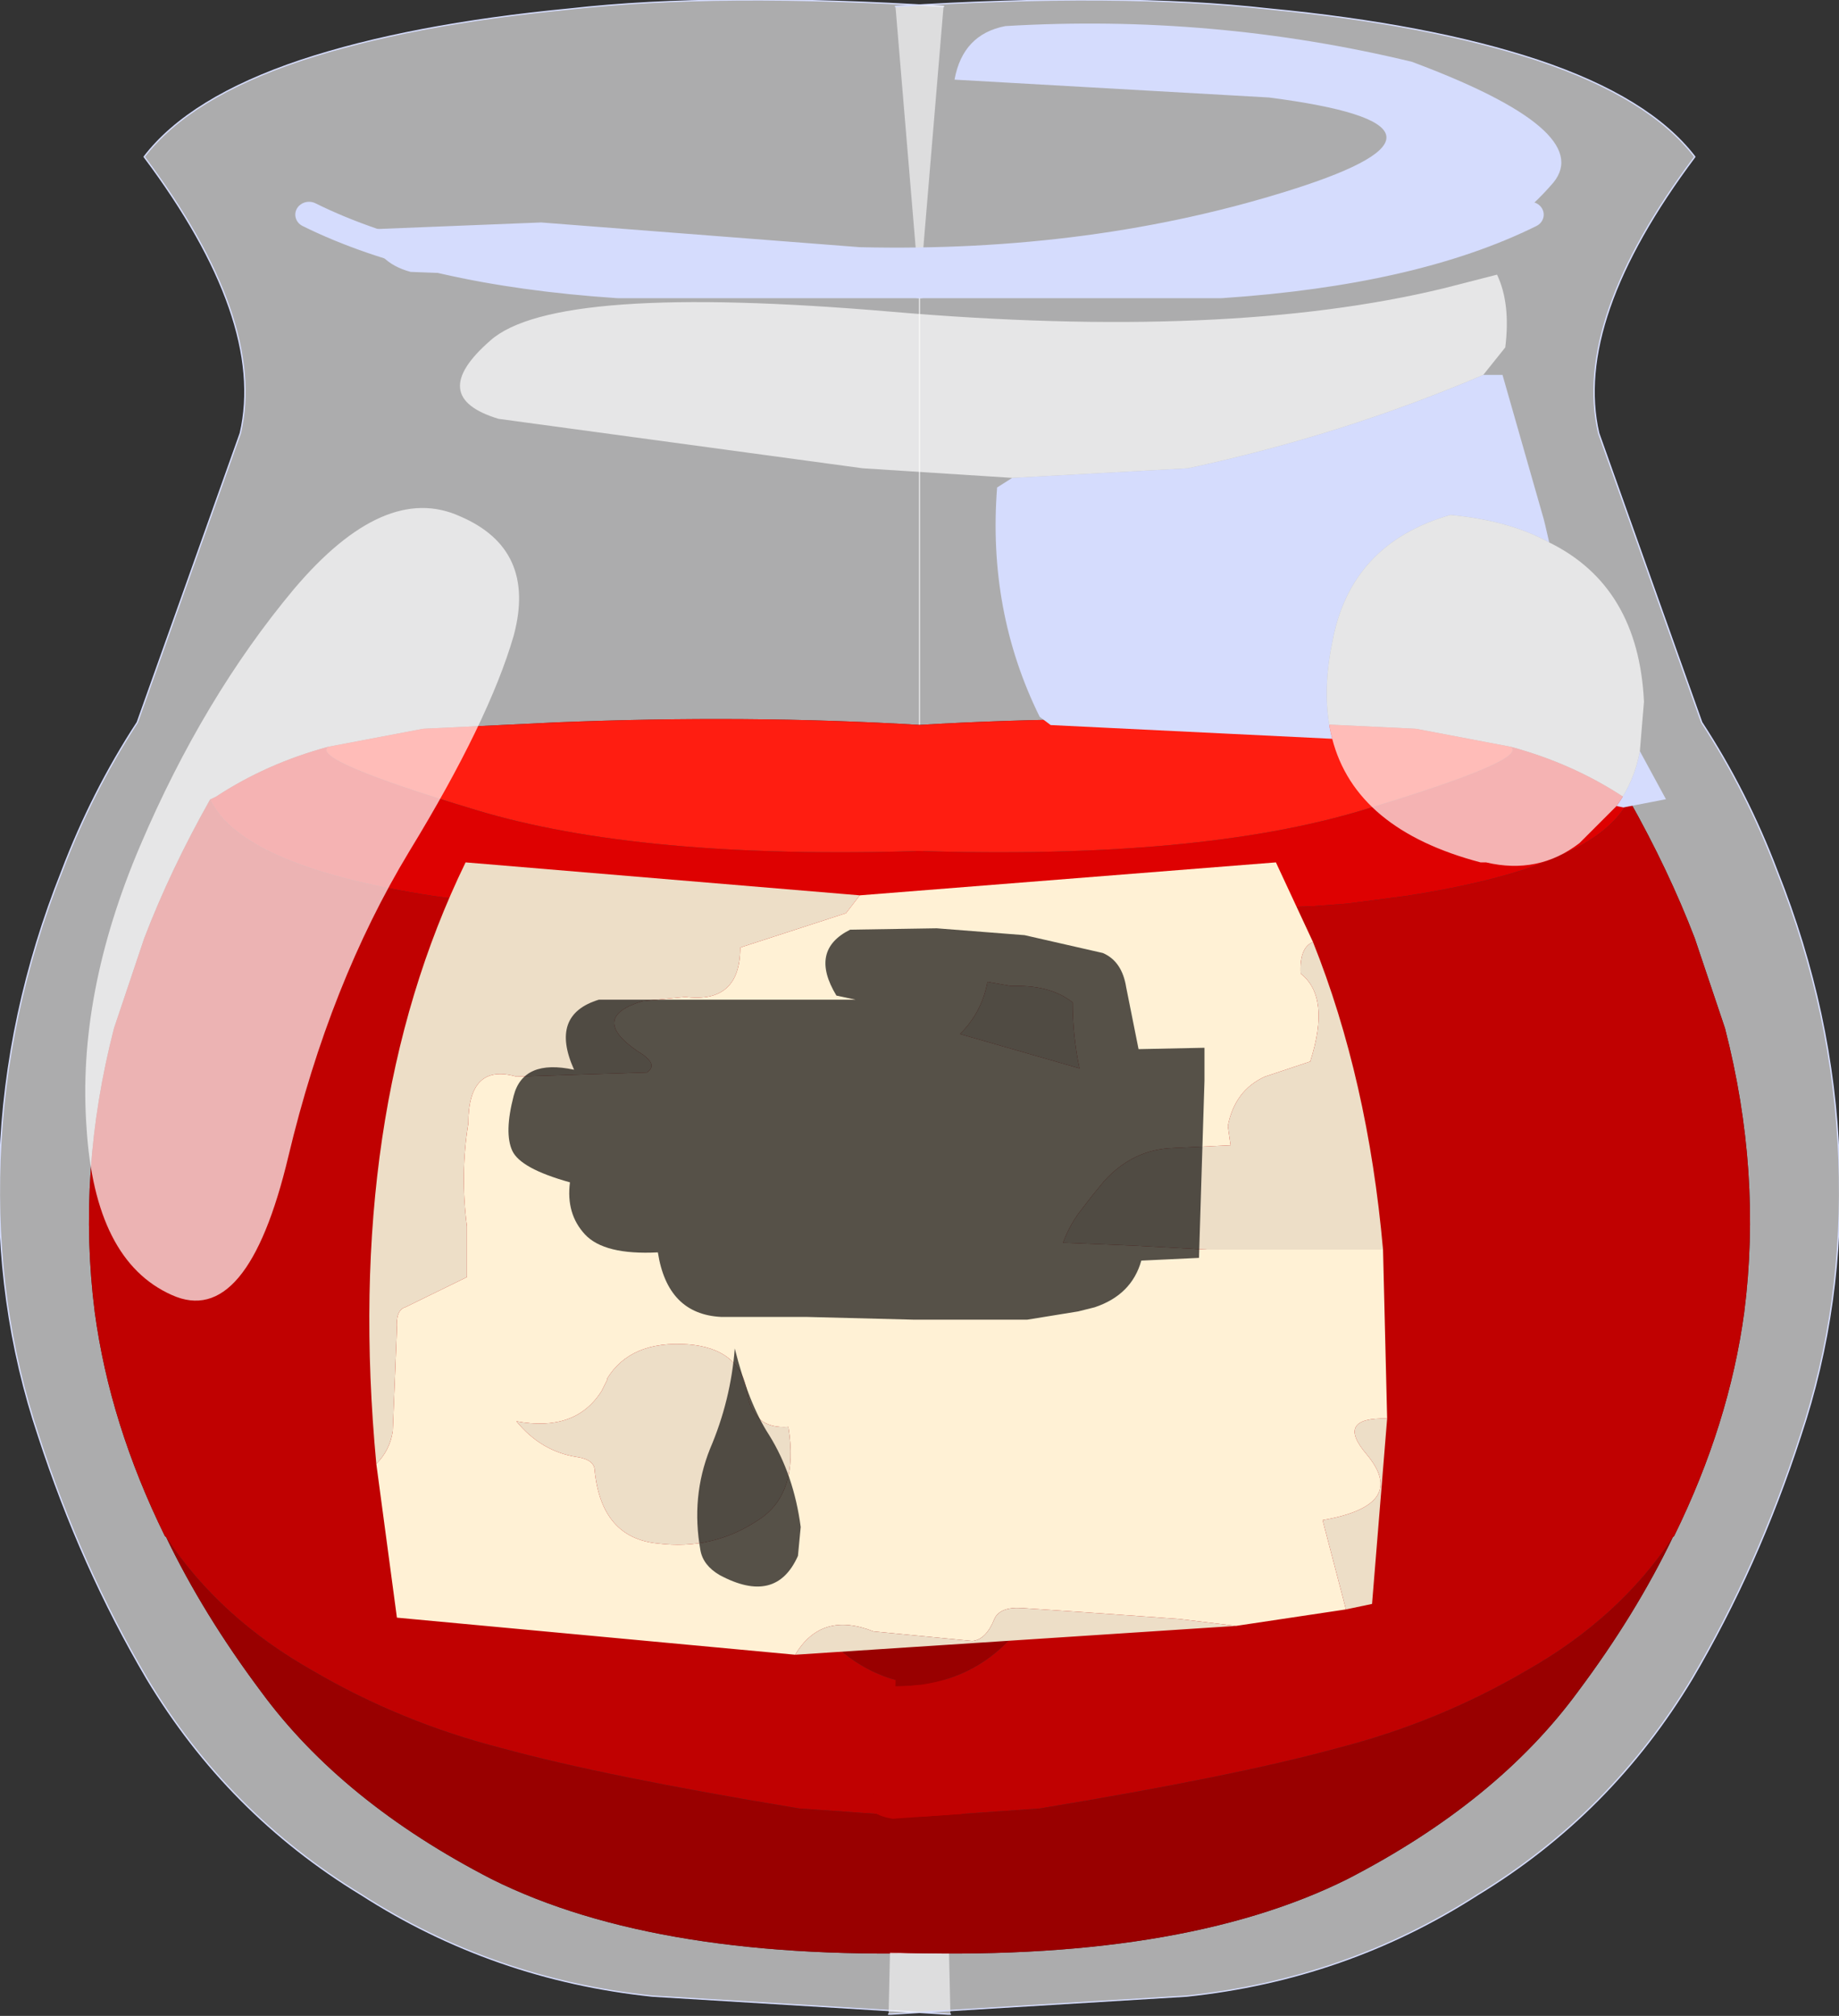 <?xml version="1.0"?>
<svg xmlns="http://www.w3.org/2000/svg" xmlns:xlink="http://www.w3.org/1999/xlink" width="66.95px" height="73.4px"><rect width="100%" height="100%" fill="#333333" stroke="none"/><g transform="matrix(1, 0, 0, 1, -35.75, -37.15)"><use xlink:href="#object-0" width="35.3" height="78.4" transform="matrix(1, 0, 0, 0.936, 35.75, 37.15)"/><use xlink:href="#object-1" width="35.3" height="78.4" transform="matrix(-1, 0, 0, 0.936, 102.7, 37.15)"/><use xlink:href="#object-2" width="57.55" height="59.4" transform="matrix(1, 0, 0, 1, 38.85, 38)"/></g><defs><g transform="matrix(1, 0, 0, 1, 1, 0.35)" id="object-0"><path fill-rule="evenodd" fill="#fdfdff" fill-opacity="0.6" stroke="none" d="M32.5 10.75L21.5 10.75Q14.5 10.25 10.25 8Q14.5 10.25 21.5 10.75L32.5 10.75L33.35 -0.1Q25.15 -0.65 19.75 0Q13.9 0.6 9.95 2Q5.9 3.45 4.25 5.75Q8.7 12.1 7.75 16.5L4 27.75Q2.35 30.45 1.25 33.55Q-0.8 39.05 -1 44.75Q-1.2 50.4 0.4 55.5Q1.95 60.6 4.35 64.95Q7.3 70.2 12.15 73.35Q16.95 76.65 22.75 77.3L33.5 78L33.6 78L33.55 75.6Q23 76 16.9 72.75Q11.45 69.75 8.5 65.45Q6.4 62.45 5.05 59.45L5 59.4Q3 55.05 2.45 50.7Q1.8 45.25 3.15 39.65L4.25 36.15Q5.2 33.5 6.65 30.75L6.85 30.65Q8.7 29.35 10.95 28.7L14.4 28L19.25 27.75Q26.25 27.45 32.5 27.85L32.5 10.75"/><path fill-rule="evenodd" fill="#990000" stroke="none" d="M33.55 75.6Q23 76 16.9 72.75Q11.45 69.75 8.5 65.45Q6.4 62.45 5.05 59.45Q7 62.6 10.4 64.65Q13.6 66.65 17.25 67.65Q21 68.75 28.1 70L33.45 70.4L33.55 75.6M33.05 52.3Q34.3 52.45 33.05 53.1L33.35 65.25Q30.4 65.25 28.7 62.8Q26.35 59.4 27.7 55.25Q28.7 52.25 31.75 52.25L33.05 52.3"/><path fill-rule="evenodd" fill="#c00101" stroke="none" d="M5.05 59.45L5 59.4Q3 55.05 2.45 50.7Q1.8 45.25 3.15 39.65L4.25 36.15Q5.2 33.5 6.65 30.75Q7.8 33.35 14.75 34.5L16.9 34.8L18.15 34.9L31.35 35.5L32.65 35.55L33.05 52.3L31.75 52.25Q28.7 52.25 27.7 55.25Q26.35 59.4 28.7 62.8Q30.4 65.25 33.35 65.25L33.4 67.85L34.15 69.45Q34.6 70.2 33.45 70.4L28.1 70Q21 68.75 17.25 67.65Q13.6 66.65 10.4 64.65Q7 62.6 5.05 59.45"/><path fill-rule="evenodd" fill="#de0101" stroke="none" d="M6.65 30.75L6.85 30.65Q8.7 29.35 10.95 28.7Q10.25 29.2 16.3 31.15Q22.3 33.1 32.6 32.75L32.65 35.55L31.35 35.5L18.15 34.9L16.9 34.8L14.75 34.5Q7.8 33.35 6.65 30.75"/><path fill-rule="evenodd" fill="#ff1d11" stroke="none" d="M10.95 28.7L14.4 28L19.25 27.75Q26.25 27.45 32.5 27.85L32.6 32.75Q22.3 33.1 16.3 31.15Q10.25 29.2 10.95 28.7"/><path fill="none" stroke="#d5dcfd" stroke-width="1" stroke-linecap="round" stroke-linejoin="round" d="M10.25 8Q14.5 10.25 21.5 10.75L32.5 10.75"/><path fill="none" stroke="#d5dcfd" stroke-width="0.05" stroke-linecap="round" stroke-linejoin="round" d="M33.35 -0.1Q25.15 -0.65 19.75 0Q13.9 0.6 9.95 2Q5.9 3.45 4.25 5.75Q8.7 12.1 7.75 16.5L4 27.75Q2.35 30.45 1.25 33.55Q-0.8 39.05 -1 44.75Q-1.2 50.4 0.4 55.5Q1.95 60.6 4.35 64.95Q7.3 70.2 12.15 73.35Q16.95 76.65 22.75 77.3L33.5 78L33.6 78"/></g><g transform="matrix(1, 0, 0, 1, 1, 0.35)" id="object-1"><path fill-rule="evenodd" fill="#fdfdff" fill-opacity="0.6" stroke="none" d="M32.5 10.75L21.5 10.75Q14.5 10.25 10.25 8Q14.5 10.25 21.5 10.75L32.5 10.75L33.35 -0.1Q25.15 -0.65 19.75 0Q13.9 0.6 9.95 2Q5.9 3.45 4.25 5.75Q8.7 12.1 7.75 16.5L4 27.75Q2.35 30.45 1.25 33.55Q-0.8 39.05 -1 44.75Q-1.2 50.4 0.4 55.5Q1.95 60.6 4.35 64.95Q7.3 70.2 12.15 73.35Q16.95 76.65 22.75 77.3L33.5 78L33.6 78L33.55 75.6Q23 76 16.9 72.75Q11.45 69.75 8.5 65.45Q6.4 62.45 5.05 59.45L5 59.4Q3 55.05 2.45 50.7Q1.8 45.25 3.15 39.65L4.25 36.15Q5.2 33.5 6.65 30.75L6.85 30.65Q8.7 29.35 10.95 28.7L14.4 28L19.25 27.75Q26.25 27.45 32.5 27.85L32.5 10.75"/><path fill-rule="evenodd" fill="#990000" stroke="none" d="M33.55 75.6Q23 76 16.9 72.75Q11.45 69.75 8.5 65.45Q6.4 62.45 5.05 59.45Q7 62.6 10.4 64.65Q13.6 66.65 17.25 67.65Q21 68.75 28.1 70L33.45 70.4L33.55 75.6M33.05 52.3Q34.3 52.45 33.05 53.1L33.35 65.25Q30.4 65.25 28.7 62.8Q26.35 59.4 27.7 55.25Q28.7 52.25 31.75 52.25L33.05 52.3"/><path fill-rule="evenodd" fill="#c00101" stroke="none" d="M5.05 59.45L5 59.4Q3 55.05 2.45 50.7Q1.8 45.25 3.15 39.65L4.25 36.15Q5.2 33.5 6.65 30.75Q7.8 33.35 14.75 34.5L16.9 34.8L18.15 34.9L31.35 35.5L32.65 35.55L33.05 52.3L31.75 52.25Q28.7 52.25 27.7 55.25Q26.35 59.4 28.7 62.8Q30.4 65.25 33.35 65.25L33.4 67.85L34.15 69.45Q34.6 70.2 33.45 70.4L28.1 70Q21 68.75 17.25 67.65Q13.6 66.65 10.4 64.65Q7 62.6 5.05 59.45"/><path fill-rule="evenodd" fill="#de0101" stroke="none" d="M6.65 30.75L6.85 30.65Q8.7 29.35 10.95 28.7Q10.25 29.2 16.3 31.15Q22.3 33.1 32.6 32.75L32.65 35.55L31.35 35.5L18.15 34.9L16.9 34.8L14.75 34.5Q7.8 33.35 6.65 30.75"/><path fill-rule="evenodd" fill="#ff1d11" stroke="none" d="M10.95 28.7L14.4 28L19.25 27.75Q26.25 27.45 32.5 27.85L32.6 32.75Q22.3 33.1 16.3 31.15Q10.25 29.2 10.95 28.7"/><path fill="none" stroke="#d5dcfd" stroke-width="1" stroke-linecap="round" stroke-linejoin="round" d="M10.25 8Q14.5 10.25 21.5 10.75L32.5 10.75"/><path fill="none" stroke="#d5dcfd" stroke-width="0.05" stroke-linecap="round" stroke-linejoin="round" d="M33.35 -0.1Q25.15 -0.65 19.75 0Q13.9 0.6 9.95 2Q5.9 3.45 4.25 5.75Q8.7 12.1 7.75 16.5L4 27.75Q2.35 30.45 1.25 33.55Q-0.8 39.05 -1 44.75Q-1.2 50.4 0.4 55.5Q1.95 60.6 4.35 64.95Q7.3 70.2 12.15 73.35Q16.95 76.65 22.75 77.3L33.5 78L33.6 78"/></g><g transform="matrix(1, 0, 0, 1, -38.85, -38)" id="object-2"><path fill-rule="evenodd" fill="#fff1d5" stroke="none" d="M83.55 71.45Q83.05 71.65 83.1 72.6Q84.2 73.45 83.45 75.8L81.8 76.35Q80.7 76.85 80.45 78.15L80.55 78.85L78.45 78.95Q77 79 75.95 80.15L75.5 80.7L75 81.35Q74.65 81.85 74.45 82.4L76.95 82.5L79.7 82.65L82.45 82.65L86.1 82.65L86.25 88.8Q84.35 88.75 85.5 90.1Q87.05 91.95 83.9 92.5L84.75 95.75L80.75 96.35L78.7 96.1L75.2 95.85L72.95 95.7Q72.15 95.65 71.95 96.1Q71.65 96.85 71.15 96.9L67.55 96.55Q65.65 95.8 64.7 97.4L50.2 96.05L49.45 90.45Q49.95 89.95 50.05 89.25L50.2 85.55Q50.15 84.85 50.5 84.75L52.75 83.65L52.75 81.8Q52.5 79.9 52.8 78.05Q52.8 75.85 54.55 76.35L59.3 76.2Q59.75 75.9 59 75.45Q57.15 74.2 59.15 73.6L60.7 73.45Q62.7 73.7 62.7 71.65L66.55 70.4L67.05 69.75L82.2 68.55L83.55 71.45M71.7 72.9Q71.5 74 70.7 74.8L75.05 76.05Q74.8 74.85 74.8 73.65Q74 73 72.55 73.05L71.7 72.9M57.65 87.8Q56.7 89.3 54.55 88.9Q55.45 90 56.75 90.2Q57.4 90.3 57.4 90.7Q57.65 93.15 59.7 93.35Q61.7 93.6 63.35 92.5Q64.85 91.55 64.45 89.1Q63.15 89.2 62.95 87.85Q62.7 86.25 60.8 86.1Q58.7 85.95 57.85 87.35L57.85 87.4L57.65 87.8"/><path fill-rule="evenodd" fill="#eddec7" stroke="none" d="M86.1 82.65L82.45 82.65L79.7 82.65L76.95 82.5L74.45 82.4Q74.65 81.85 75 81.35L75.5 80.7L75.95 80.15Q77 79 78.45 78.95L80.55 78.85L80.45 78.15Q80.7 76.85 81.8 76.35L83.45 75.8Q84.2 73.45 83.1 72.6Q83.05 71.65 83.55 71.45Q85.55 76.45 86.1 82.65M67.05 69.75L66.55 70.4L62.7 71.65Q62.7 73.7 60.7 73.45L59.15 73.6Q57.15 74.2 59 75.45Q59.75 75.9 59.3 76.2L54.55 76.35Q52.8 75.85 52.8 78.05Q52.5 79.9 52.75 81.8L52.75 83.65L50.5 84.75Q50.15 84.85 50.2 85.55L50.05 89.25Q49.95 89.95 49.45 90.45Q48.25 77.7 52.7 68.55L67.05 69.75M64.7 97.4Q65.65 95.8 67.55 96.55L71.15 96.9Q71.65 96.85 71.95 96.1Q72.15 95.65 72.95 95.7L75.2 95.85L78.7 96.1L80.75 96.35L64.7 97.4M84.75 95.75L83.9 92.5Q87.05 91.95 85.5 90.1Q84.35 88.75 86.25 88.8L85.7 95.55L84.75 95.75M71.7 72.9L72.55 73.05Q74 73 74.8 73.65Q74.8 74.85 75.05 76.05L70.7 74.8Q71.5 74 71.7 72.9M57.65 87.8L57.85 87.4L57.85 87.35Q58.7 85.95 60.8 86.1Q62.7 86.25 62.95 87.85Q63.15 89.2 64.45 89.1Q64.85 91.55 63.35 92.5Q61.7 93.6 59.7 93.35Q57.65 93.15 57.4 90.7Q57.4 90.3 56.75 90.2Q55.45 90 54.55 88.9Q56.7 89.3 57.65 87.8"/><path fill-rule="evenodd" fill="#000000" fill-opacity="0.663" stroke="none" d="M66.2 73.4Q65.2 71.75 66.7 71L69.85 70.95L73.05 71.2L75.9 71.85Q76.6 72.15 76.75 73.1L77.2 75.35L79.6 75.3L79.6 76.5L79.5 79.7L79.4 82.95L77.3 83.05Q76.95 84.3 75.6 84.75L75 84.9L73.15 85.2L69 85.2L65.1 85.1L62 85.1Q60.05 85 59.7 82.75Q57.75 82.85 57.05 82.1Q56.35 81.35 56.5 80.2Q54.7 79.7 54.4 79.05Q54.1 78.4 54.45 77.05Q54.8 75.7 56.65 76.1Q55.75 74.1 57.55 73.55L60.35 73.55L63.65 73.55L66.9 73.55L66.2 73.4M64.9 92.75L64.8 93.8Q64 95.6 61.95 94.5Q61.35 94.15 61.25 93.6Q60.9 91.65 61.6 89.9Q62.35 88.15 62.5 86.25Q63 88.25 63.75 89.4Q64.65 90.85 64.9 92.75"/><path fill-rule="evenodd" fill="#d5dcfd" stroke="none" d="M92.3 43.8Q90.7 45.65 89.75 45.35Q82.1 47.7 73.85 47.15Q67 47.1 60.05 47.4L50.7 47.05Q49.4 46.7 49.2 45.5L55.45 45.25L67.05 46.15Q75.55 46.35 82.8 44.05Q90.05 41.75 81.95 40.7L70.5 40.05Q70.8 38.4 72.35 38.1Q79.9 37.65 87.15 39.4Q93.85 41.9 92.3 43.8M89.75 50.8L90.45 50.8L91.95 56.05L92 56.25L92.15 56.9Q90.7 56.1 88.55 55.9Q84.9 56.95 84.25 60.55Q83.85 62.5 84.25 64.05L74 63.55L73.6 63.25Q71.7 59.4 72.05 54.9L72.6 54.55L79 54.2Q84.6 53 89.75 50.8M95.45 64.5L96.4 66.25L94.85 66.55L94.6 66.5Q95.25 65.6 95.45 64.5"/><path fill-rule="evenodd" fill="#ffffff" fill-opacity="0.702" stroke="none" d="M72.6 54.55L67.15 54.2L53.9 52.4Q51.25 51.6 53.6 49.55Q55.95 47.45 68.2 48.5Q80.45 49.55 88.3 47.65L90.25 47.15Q90.75 48.2 90.55 49.8L89.75 50.8Q84.6 53 79 54.2L72.6 54.55M92.15 56.9Q95.4 58.5 95.6 62.7L95.45 64.5Q95.25 65.6 94.6 66.5L93.25 67.85Q91.75 69 89.85 68.55L89.65 68.55Q85.1 67.35 84.25 64.05Q83.85 62.5 84.25 60.55Q84.9 56.95 88.55 55.9Q90.7 56.1 92.15 56.9M54.45 60.3Q53.55 63.4 50.65 68.15Q47.75 72.95 46.25 79.25Q44.75 85.55 42 84.3Q39.2 83.05 38.9 78.2Q38.55 73.35 40.85 67.95Q43.15 62.55 46.45 58.6Q49.75 54.7 52.5 55.95Q55.3 57.15 54.45 60.3"/></g></defs></svg>
